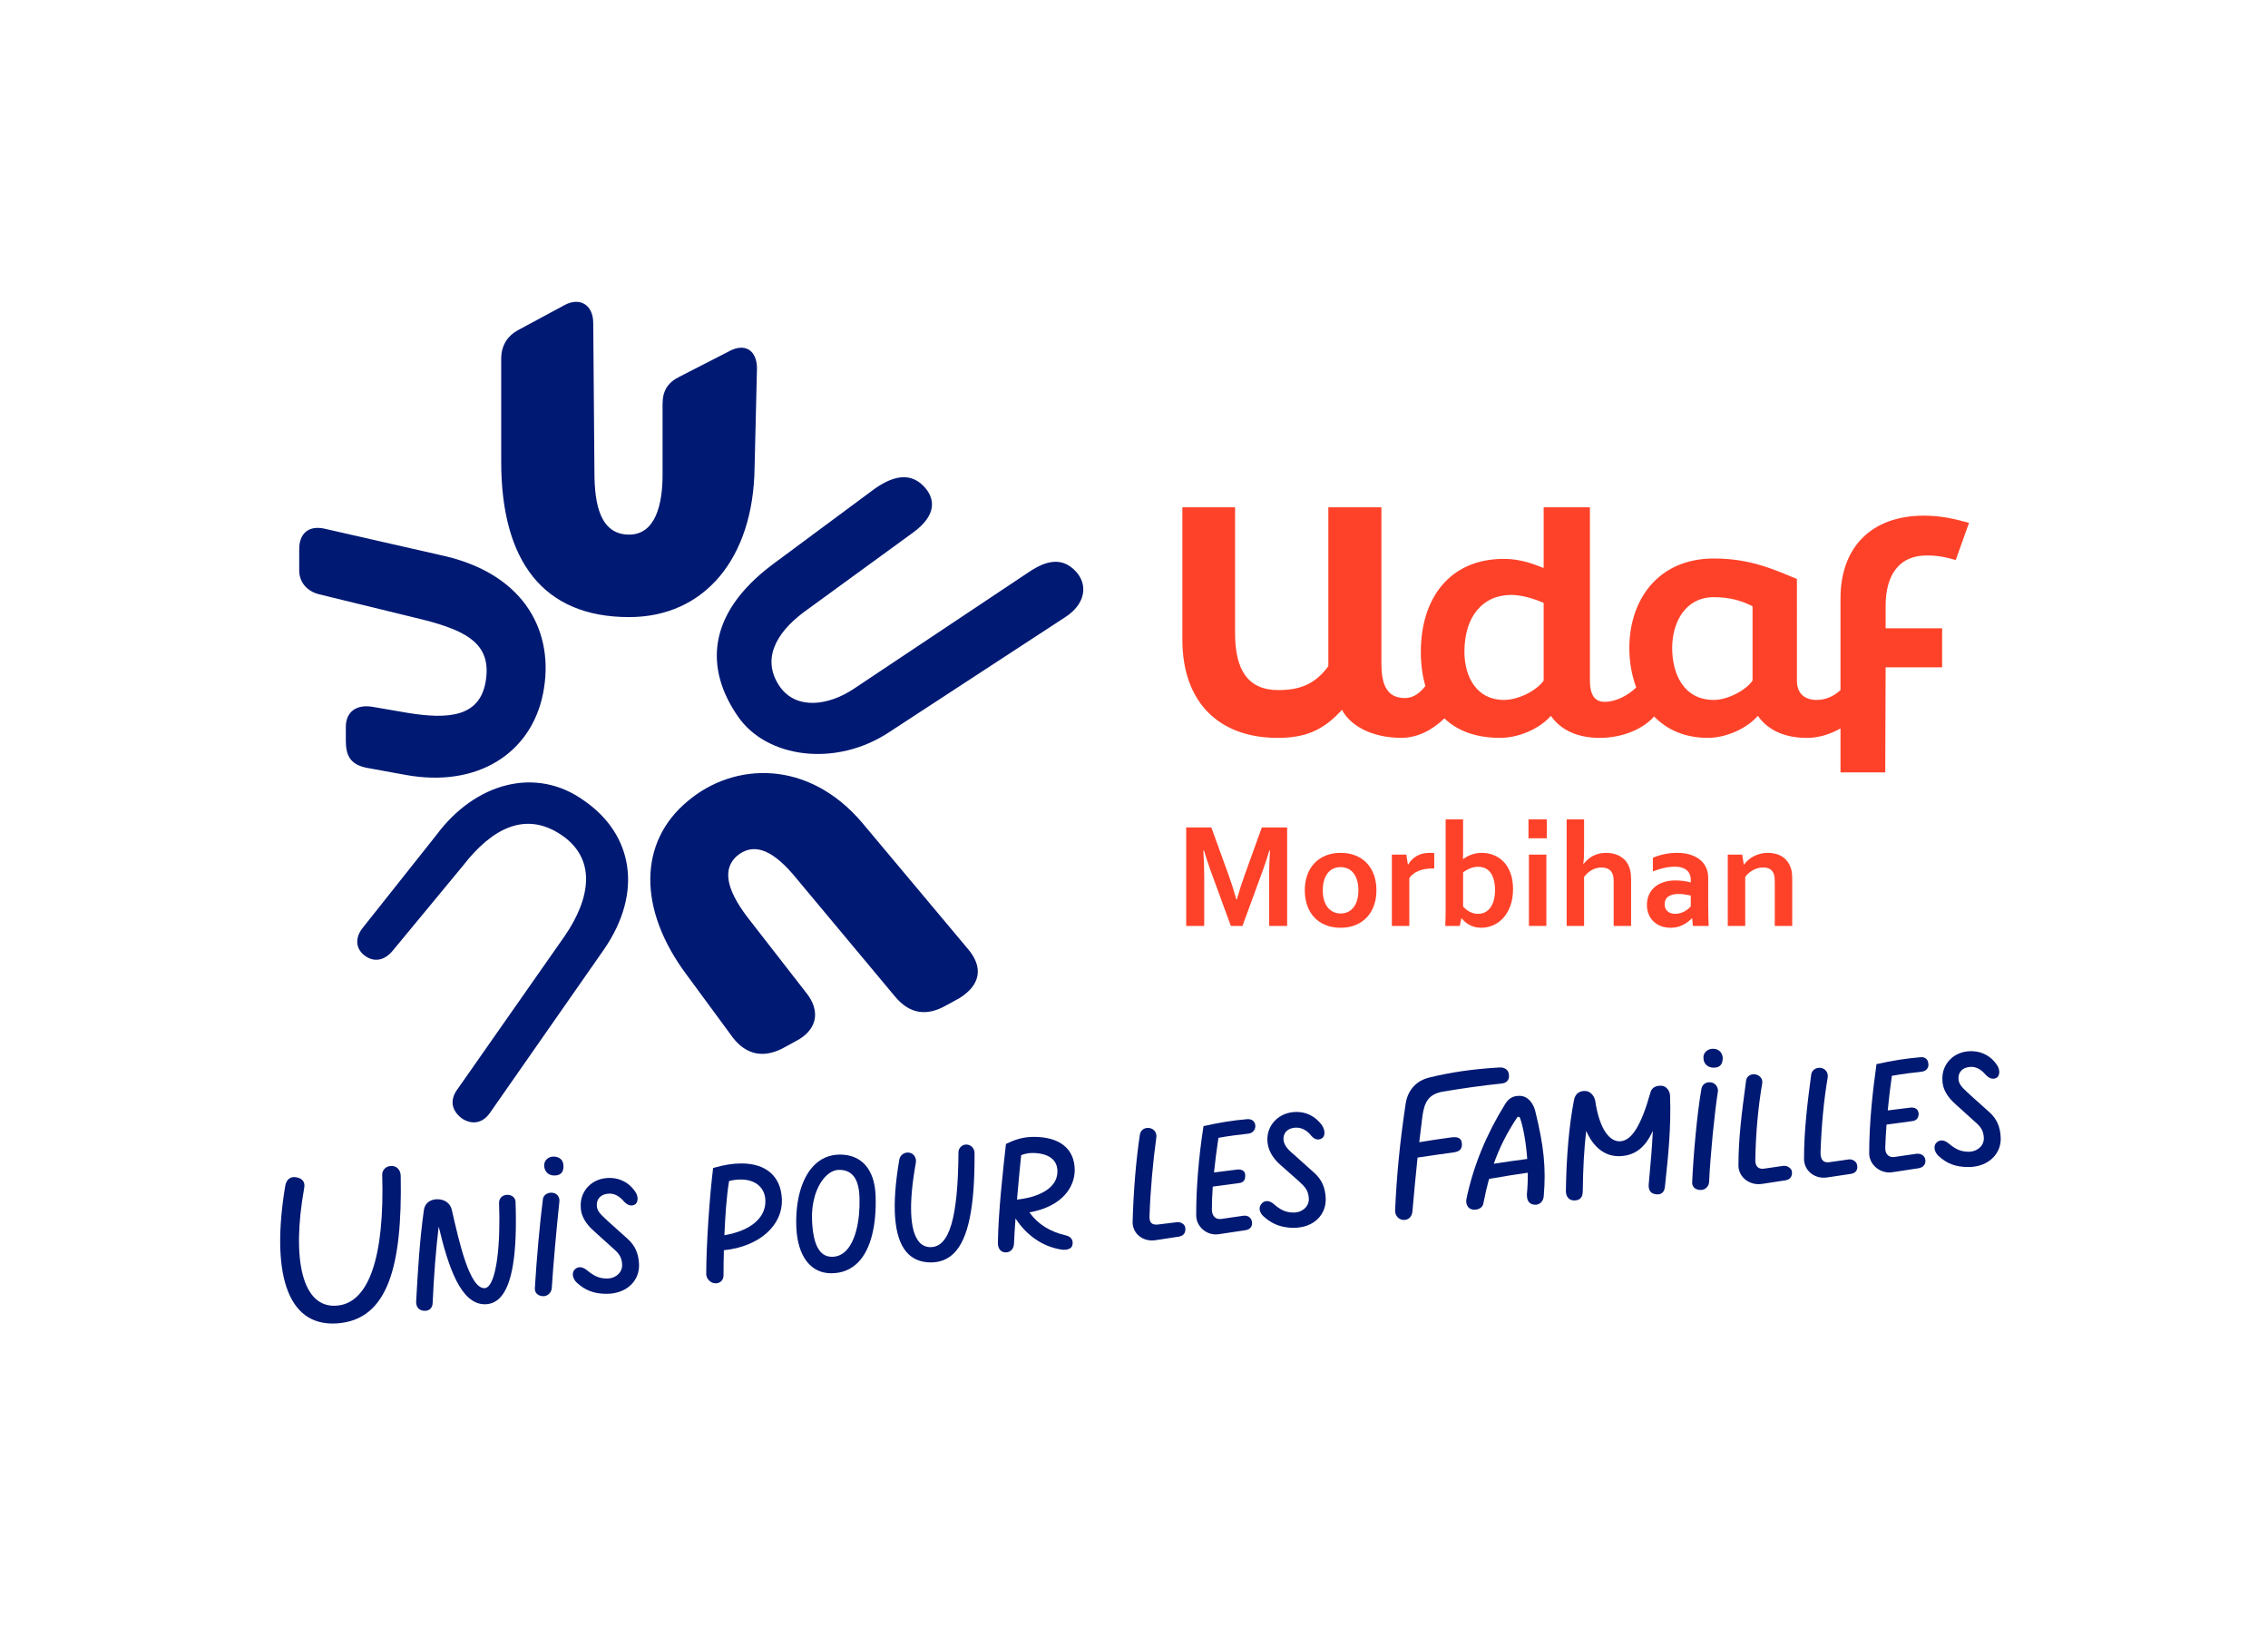 <?xml version="1.0" encoding="iso-8859-1"?>
<!-- Generator: Adobe Illustrator 23.0.3, SVG Export Plug-In . SVG Version: 6.00 Build 0)  -->
<svg version="1.1" id="Calque_1" xmlns="http://www.w3.org/2000/svg" xmlns:xlink="http://www.w3.org/1999/xlink" x="0px" y="0px"
	 viewBox="0 0 368.817 264.485" enable-background="new 0 0 368.817 264.485" xml:space="preserve">
<path fill="#001973" d="M119.987,116.458c4.664,6.802,15.937,8.357,24.683,2.527l28.57-18.658c3.304-2.138,3.693-5.248,1.749-7.385
	c-2.138-2.332-4.664-1.944-7.58,0l-28.57,19.047c-4.081,2.721-9.329,3.498-12.05-0.389c-2.915-4.276-0.777-8.551,3.887-12.05
	l17.88-13.022c3.693-2.721,3.693-5.442,1.555-7.58c-2.332-2.332-5.248-1.36-7.968,0.583l-16.52,12.244
	C114.739,99.938,114.739,108.878,119.987,116.458z M79.738,180.835l18.481-26.479c6.414-9.329,4.664-18.658-3.11-24.1
	c-7.968-5.831-17.88-2.915-24.1,5.442l-12.068,15.206c-1.36,1.749-0.972,3.498,0.389,4.47c1.555,1.166,3.304,0.777,4.664-0.972
	l11.29-13.652c4.664-6.025,10.106-8.94,15.937-5.053c5.831,3.887,4.859,10.301,0.583,16.52l-17.315,24.73
	c-1.36,1.749-1.166,3.498,0.583,4.859C76.822,182.973,78.572,182.584,79.738,180.835z M65.957,125.981
	c11.661,2.138,20.407-3.498,22.35-13.216c1.944-9.718-2.721-19.241-15.937-22.35l-19.63-4.47c-2.721-0.583-4.081,0.972-4.081,3.304
	v3.498c0,2.138,1.555,3.498,3.304,3.887l16.714,4.081c7.774,1.944,11.272,4.276,10.301,10.106
	c-0.972,5.636-5.831,6.219-12.827,5.053l-5.636-0.972c-2.527-0.389-4.276,0.777-4.276,3.304v2.138c0,2.332,0.583,3.887,3.304,4.47
	L65.957,125.981z M127.178,170.487l2.138-1.166c3.498-1.749,4.276-4.859,1.749-7.968l-9.523-12.244
	c-3.693-4.859-3.887-7.968-1.749-9.912c2.527-2.138,5.442-1.36,9.135,2.915l16.714,20.018c2.332,2.721,5.053,3.11,8.163,1.36
	l2.138-1.166c3.498-2.138,4.081-5.053,1.36-8.163l-17.103-20.407c-8.746-10.301-20.796-9.912-28.375-3.498
	c-7.968,6.608-8.163,17.492-0.194,28.181l7.58,10.301C121.347,171.459,124.068,172.042,127.178,170.487z M102.301,100.326
	c12.244,0,20.213-9.523,20.407-24.294l0.389-16.131c0-2.915-1.944-4.276-4.664-2.721l-7.968,4.081
	c-1.944,0.972-2.721,2.332-2.721,4.47v11.467c0,4.859-1.166,9.718-5.442,9.718c-4.664,0-5.636-4.859-5.636-10.106L96.47,52.516
	c0-2.915-2.138-4.276-4.664-2.915l-7.58,4.081c-1.749,0.972-2.721,2.527-2.721,4.664v16.714
	C81.505,91.192,88.307,100.326,102.301,100.326z"/>
<path fill="#FE4229" d="M313.293,90.307c1.788,0,3.083,0.247,4.747,0.74l2.158-6.042c-2.466-0.678-4.624-1.171-7.336-1.171
	c-8.569,0-13.563,5.179-13.563,13.44v14.928c-1.093,0.979-2.347,1.594-3.946,1.594c-1.171,0-3.144-0.493-3.144-3.144V94.129
	c-3.884-1.603-7.645-3.329-13.501-3.329c-9.124,0-13.748,6.781-13.748,14.549c0,2.195,0.365,4.404,1.116,6.42
	c-1.322,1.286-3.294,2.335-5.123,2.335c-1.171,0-2.404-0.555-2.404-3.452V82.477h-7.521v9.864c-1.726-0.678-3.822-1.48-6.473-1.48
	c-8.816,0-13.501,6.412-13.501,15.104c0,2.013,0.243,3.886,0.742,5.566c-0.885,1.132-1.958,1.956-3.332,1.956
	c-2.959,0-3.822-2.219-3.822-5.61v-25.4h-8.631v25.831c-2.158,2.959-4.685,3.884-8.138,3.884c-4.932,0-7.028-3.267-7.028-9.247
	V82.477h-8.569v21.516c0,10.234,5.98,15.844,15.166,15.967c4.747,0.062,7.706-1.171,10.789-4.562c1.233,2.404,4.562,4.5,9.494,4.562
	c2.853,0.035,5.262-1.341,7.161-3.169c2.093,2.004,5.076,3.169,9.053,3.169c3.144,0,6.473-1.541,8.261-3.576
	c1.726,2.466,4.624,3.637,8.199,3.576c3.456-0.061,6.726-1.378,8.592-3.474c2.057,2.114,4.934,3.474,8.731,3.474
	c3.021,0,6.35-1.541,8.138-3.576c1.726,2.466,4.624,3.637,8.199,3.576c1.866-0.033,3.672-0.647,5.24-1.532v7.142h7.275l0.062-17.077
	h9.186v-6.35h-9.186v-3.637C306.635,93.451,308.854,90.307,313.293,90.307z M251.026,110.651c-1.171,1.665-4.131,3.144-6.473,3.144
	c-4.377,0-6.412-3.699-6.412-7.83c0-5.733,2.959-9.247,7.645-9.247c1.726,0,3.822,0.678,5.24,1.295V110.651z M284.996,110.651
	c-1.171,1.665-4.131,3.144-6.288,3.144c-4.932,0-6.781-4.254-6.781-8.446c0-4.131,2.096-8.261,6.781-8.261
	c2.651,0,4.624,0.617,6.288,1.48V110.651z"/>
<g>
	<path fill="#001973" d="M174.766,190.228c0-3.429-2.42-5.396-6.639-5.396c-1.771,0-3.076,0.448-4.49,1.122l-0.049,0.024
		l-0.006,0.054c-0.435,3.844-1.243,10.998-1.31,16.038c0,0.891,0.424,1.465,1.136,1.537c0.047,0.004,0.094,0.005,0.139,0.005
		c0.349,0,0.656-0.114,0.892-0.334c0.258-0.241,0.413-0.588,0.448-1.007c0.052-1.181,0.137-2.587,0.252-4.183
		c1.805,2.787,4.429,4.58,7.419,5.06c0.783,0.132,1.659-0.054,1.811-0.656c0.111-0.372,0.08-0.736-0.088-1.025
		c-0.174-0.298-0.485-0.507-0.899-0.603c-2.655-0.613-4.614-1.843-5.984-3.758C172.827,196.136,174.766,192.927,174.766,190.228z
		 M171.955,190.553L171.955,190.553c-0.067,2.821-3.418,4.155-6.574,4.472c0.256-3.028,0.532-5.793,0.679-7.214
		c0.533-0.228,1.203-0.362,1.805-0.362c1.521,0,2.688,0.375,3.376,1.083C171.739,189.044,171.98,189.725,171.955,190.553z"/>
	<path fill="#001973" d="M157.137,186.076c-0.703,0-1.275,0.572-1.275,1.274c-0.07,10.655-1.473,15.407-4.547,15.407
		c-0.758,0-1.39-0.296-1.879-0.88c-1.511-1.806-1.688-6.235-0.511-12.806c0.142-0.712-0.223-1.407-0.847-1.615
		c-0.38-0.139-0.808-0.097-1.171,0.115c-0.353,0.207-0.594,0.55-0.659,0.941c-1.294,7.533-0.914,12.582,1.13,15.007
		c0.964,1.144,2.31,1.723,4.003,1.723c1.498,0,2.763-0.509,3.761-1.512c2.328-2.342,3.388-7.505,3.337-16.248
		C158.478,186.601,157.796,186.076,157.137,186.076z"/>
	<path fill="#001973" d="M136.597,187.711c-1.686,0-3.129,0.614-4.291,1.827c-1.967,2.054-2.99,5.716-2.806,10.049
		c0.212,4.645,2.326,7.419,5.657,7.419c1.779,0,3.271-0.612,4.434-1.82c1.984-2.06,2.976-5.909,2.794-10.841
		C142.226,190.129,140.116,187.711,136.597,187.711z M139.77,194.745c0.109,3.859-0.702,7.063-2.169,8.572
		c-0.651,0.67-1.429,1.01-2.312,1.01c-2.024,0-3.083-1.959-3.238-5.991c-0.123-2.816,0.707-5.511,2.164-7.033
		c0.694-0.725,1.473-1.108,2.252-1.108C138.611,190.195,139.691,191.683,139.77,194.745z"/>
	<path fill="#001973" d="M82.497,194.252c-0.764,0-1.34,0.548-1.34,1.278c0.256,6.898-0.415,12.224-1.709,13.567
		c-0.212,0.22-0.44,0.331-0.679,0.331c-2.401,0-4.058-7.291-5.268-12.611c-0.213-1.138-1.127-1.846-2.386-1.846
		c-1.202,0-2.062,0.701-2.19,1.786c-0.697,5.073-0.962,9.727-1.218,14.228l-0.024,0.428c-0.094,0.935,0.328,1.562,1.129,1.677
		c0.097,0.014,0.192,0.021,0.282,0.021c0.339,0,0.628-0.097,0.845-0.286c0.277-0.24,0.423-0.611,0.423-1.071
		c0.183-4.272,0.545-8.835,0.978-12.343c1.576,6.63,3.6,12.633,7.494,12.633c0.961,0,1.794-0.358,2.475-1.064
		c1.993-2.063,2.82-7.163,2.529-15.585C83.838,194.842,83.369,194.252,82.497,194.252z"/>
	<path fill="#001973" d="M120.57,189.15c-1.388,0-2.874,0.237-4.541,0.723l-0.062,0.018l-0.008,0.063
		c-0.538,4.296-1.113,12.239-1.113,17.216c0,0.6,0.598,1.471,1.537,1.471c0.739,0,1.275-0.536,1.275-1.275
		c0-1.281,0.02-2.698,0.058-4.105c5.769-0.597,9.641-4.04,9.427-8.395C126.961,191.234,124.565,189.15,120.57,189.15z
		 M124.463,195.139c0.117,2.83-2.371,4.95-6.664,5.685c0.113-2.686,0.335-6.342,0.763-8.816c0.626-0.165,1.245-0.242,1.942-0.242
		C122.845,191.765,124.399,193.089,124.463,195.139z"/>
	<path fill="#001973" d="M90.185,193.997L90.185,193.997c-0.432-0.158-0.938-0.116-1.321,0.108
		c-0.314,0.184-0.519,0.474-0.576,0.822c-0.487,3.78-1.026,9.728-1.308,14.46c-0.033,0.358,0.067,0.675,0.289,0.918
		c0.254,0.278,0.649,0.431,1.115,0.431c0.658,0,1.272-0.579,1.341-1.269c0.244-3.927,0.8-9.924,1.242-14.122
		C91.038,194.853,90.764,194.214,90.185,193.997z"/>
	<path fill="#001973" d="M63.462,189.574c-0.785,0.065-1.308,0.72-1.308,1.374c0.393,13.214-2.093,20.998-7.457,21.326
		c-5.495,0.393-7.327-7.392-5.233-19.101c0.196-0.981-0.262-1.57-1.243-1.766s-1.635,0.327-1.832,1.374
		c-2.29,13.737,0.065,22.961,8.439,22.372c8.308-0.589,10.597-9.354,10.336-23.942C65.162,190.163,64.443,189.444,63.462,189.574z"
		/>
	<path fill="#001973" d="M102.057,201.407l-3.201-2.875c-0.146-0.145-0.301-0.289-0.456-0.433c-0.662-0.614-1.348-1.249-1.348-2.118
		c-0.025-0.528,0.126-0.969,0.45-1.308c0.375-0.393,0.962-0.618,1.611-0.618c0.872,0,1.639,0.426,2.417,1.346
		c0.605,0.604,1.197,0.743,1.761,0.402c0.205-0.146,0.34-0.401,0.38-0.719c0.065-0.502-0.12-1.068-0.489-1.511
		c-1.263-1.709-2.91-2.067-4.069-2.067c-1.387,0-2.628,0.504-3.494,1.419c-0.828,0.874-1.249,2.033-1.182,3.257
		c0,1.389,0.738,2.734,2.191,3.997l2.749,2.487l0.085,0.075c0.994,0.87,1.652,1.444,1.713,2.866
		c0.027,0.555-0.167,1.066-0.559,1.477c-0.471,0.493-1.161,0.776-1.894,0.776c-1.362,0-2.172-0.455-3.275-1.352
		c-0.435-0.356-0.867-0.521-1.262-0.483c-0.32,0.034-0.602,0.201-0.843,0.504c-0.407,0.61-0.105,1.445,0.406,1.956
		c1.38,1.303,2.848,1.859,4.908,1.859c1.632,0,3.064-0.547,4.034-1.54c0.835-0.857,1.262-1.964,1.231-3.205
		C103.859,203.807,103.267,202.475,102.057,201.407z"/>
	<path fill="#001973" d="M90.02,188.038c-0.89,0-1.537,0.619-1.537,1.478c0.066,0.984,0.705,1.595,1.668,1.595
		c0.506,0,0.889-0.136,1.139-0.403c0.255-0.273,0.367-0.678,0.332-1.199C91.622,188.615,90.993,188.038,90.02,188.038z"/>
	<path fill="#001973" d="M192.372,198.974c-0.266-0.209-0.634-0.316-0.969-0.273l-3.199,0.391c-0.461,0.024-0.783-0.06-0.987-0.264
		c-0.227-0.228-0.32-0.621-0.283-1.205c0.135-3.975,0.54-8.621,1.111-12.749c0.07-0.627-0.27-1.194-0.847-1.41
		c-0.42-0.151-0.883-0.117-1.24,0.094c-0.321,0.19-0.531,0.509-0.592,0.898c-0.621,4.096-1.039,9.119-1.179,14.141
		c-0.03,0.878,0.306,1.68,0.948,2.259c0.589,0.531,1.371,0.819,2.198,0.819c0.164,0,0.331-0.011,0.499-0.034l3.86-0.589
		c1.043-0.161,1.113-0.956,1.062-1.415C192.725,199.378,192.594,199.148,192.372,198.974z"/>
	<path fill="#001973" d="M289.986,189.543l-3.141,0.458c-0.446,0.053-0.794-0.035-1.032-0.261c-0.274-0.259-0.4-0.699-0.364-1.275
		c0.072-4.224,0.456-8.472,1.111-12.281c0.147-0.737-0.327-1.224-0.775-1.416c-0.409-0.186-0.898-0.162-1.278,0.062
		c-0.326,0.192-0.531,0.509-0.56,0.865l-0.077,0.575c-0.573,4.259-1.167,8.664-1.167,13.175c0,0.874,0.365,1.674,1.029,2.252
		c0.613,0.534,1.411,0.822,2.245,0.822c0.166,0,0.333-0.011,0.501-0.034l3.861-0.589c0.763-0.127,1.141-0.629,1.061-1.416
		C291.332,189.924,290.647,189.47,289.986,189.543z"/>
	<path fill="#001973" d="M203.696,182.16c-0.241-0.169-0.556-0.241-0.908-0.205c-2.337,0.2-4.434,0.534-7.012,1.114l-0.065,0.014
		l-0.011,0.066c-0.781,5.082-1.178,9.929-1.178,14.406c0,0.907,0.386,1.74,1.087,2.344c0.598,0.516,1.345,0.794,2.105,0.794
		c0.151,0,0.302-0.011,0.452-0.033l4.383-0.655c0.407-0.062,0.716-0.244,0.895-0.527c0.18-0.285,0.215-0.653,0.099-1.04
		c-0.188-0.564-0.698-0.863-1.348-0.785l-3.596,0.524c-0.438,0.052-0.793-0.042-1.058-0.277c-0.302-0.268-0.468-0.716-0.468-1.262
		c0-1.135,0.049-2.386,0.145-3.72l4.214-0.565c0.959-0.081,1.07-0.729,1.07-1.21c0-0.672-0.384-1.013-1.153-1.013
		c-0.001,0-0.002,0-0.003,0l-3.926,0.485c0.168-1.652,0.404-3.496,0.716-5.628c1.734-0.314,3.292-0.501,4.867-0.681
		c0.716-0.072,1.203-0.652,1.133-1.349C204.103,182.615,203.95,182.339,203.696,182.16z"/>
	<path fill="#001973" d="M323.489,180.801l-3.201-2.874c-0.145-0.145-0.3-0.289-0.455-0.432c-0.662-0.615-1.348-1.251-1.348-2.121
		c-0.025-0.528,0.126-0.969,0.449-1.308c0.375-0.392,0.962-0.618,1.612-0.618c0.872,0,1.638,0.426,2.417,1.345
		c0.605,0.605,1.195,0.742,1.76,0.402c0.205-0.145,0.34-0.4,0.381-0.718c0.065-0.502-0.12-1.069-0.49-1.512
		c-1.262-1.709-2.909-2.067-4.068-2.067c-1.387,0-2.628,0.504-3.495,1.419c-0.828,0.874-1.248,2.033-1.182,3.257
		c0,1.388,0.738,2.733,2.191,3.997l2.749,2.486l0.084,0.074c0.995,0.87,1.653,1.444,1.715,2.867
		c0.027,0.555-0.167,1.065-0.559,1.476c-0.464,0.487-1.172,0.777-1.895,0.777c-1.362,0-2.172-0.455-3.274-1.352
		c-0.436-0.356-0.867-0.53-1.262-0.482c-0.319,0.034-0.602,0.2-0.844,0.503c-0.407,0.611-0.104,1.446,0.407,1.957
		c1.379,1.302,2.847,1.858,4.907,1.858c1.632,0,3.064-0.547,4.034-1.54c0.835-0.857,1.262-1.964,1.231-3.205
		C325.292,183.201,324.699,181.869,323.489,180.801z"/>
	<path fill="#001973" d="M278.549,170.506c-0.463,0-0.898,0.186-1.193,0.509c-0.253,0.277-0.375,0.622-0.343,0.963
		c0,1.106,0.838,1.602,1.668,1.602c0.99,0,1.471-0.524,1.47-1.611C280.086,171.262,279.631,170.506,278.549,170.506z"/>
	<path fill="#001973" d="M312.294,171.881c-2.372,0.203-4.554,0.546-7.077,1.113l-0.066,0.015l-0.009,0.066
		c-0.548,3.962-1.178,9.18-1.178,14.405c0,0.89,0.387,1.714,1.089,2.32c0.611,0.526,1.399,0.818,2.176,0.818
		c0.149,0,0.298-0.011,0.445-0.032l4.317-0.654c0.429-0.066,0.758-0.262,0.949-0.564c0.18-0.285,0.219-0.64,0.11-1.003
		c-0.227-0.681-0.907-0.844-1.414-0.785l-3.597,0.523c-0.425,0.053-0.786-0.051-1.048-0.298c-0.295-0.279-0.446-0.729-0.412-1.237
		c0.037-1.163,0.105-2.418,0.204-3.733l4.09-0.555c0.742-0.062,1.135-0.48,1.135-1.22c-0.067-0.674-0.461-1.002-1.217-1.002
		c-0.002,0-0.002,0-0.003,0l-3.807,0.475c0.177-1.841,0.403-3.733,0.67-5.628c1.737-0.315,3.353-0.504,4.859-0.672
		c0.363-0.036,0.685-0.209,0.882-0.476c0.184-0.248,0.249-0.562,0.186-0.874C313.509,172.193,313.016,171.805,312.294,171.881z"/>
	<path fill="#001973" d="M300.649,188.496l-3.206,0.458c-0.423,0.052-0.75-0.028-0.977-0.23c-0.278-0.247-0.419-0.688-0.419-1.306
		c0.152-4.496,0.548-8.63,1.177-12.292c0.064-0.635-0.235-1.174-0.776-1.407c-0.397-0.18-0.866-0.164-1.255,0.043
		c-0.349,0.187-0.586,0.507-0.649,0.883c-0.621,4.623-1.178,9.153-1.178,13.75c0,0.891,0.365,1.699,1.028,2.277
		c0.594,0.518,1.371,0.797,2.187,0.797c0.164,0,0.329-0.011,0.495-0.034l3.927-0.589c0.391-0.065,0.677-0.225,0.85-0.475
		c0.17-0.247,0.22-0.575,0.146-0.942C301.928,188.862,301.29,188.422,300.649,188.496z"/>
	<path fill="#001973" d="M235.898,184.93c-1.677,0.233-3.355,0.466-5.102,0.77c0.159-1.397,0.332-2.824,0.523-4.303
		c0.327-2.29,1.047-3.532,3.336-3.925c2.747-0.458,6.215-0.981,9.485-1.308c0.85-0.065,1.308-0.589,1.243-1.308
		c0-0.916-0.72-1.374-1.57-1.308c-4.383,0.262-7.915,0.785-11.382,1.635c-2.159,0.523-3.533,2.093-3.86,4.317
		c-0.981,6.607-1.439,11.644-1.701,17.204c-0.065,0.916,0.589,1.635,1.439,1.635c0.785,0,1.308-0.589,1.374-1.374
		c0.263-2.964,0.525-5.821,0.837-8.767c1.962-0.307,3.954-0.578,5.9-0.849c0.916-0.131,1.374-0.523,1.308-1.439
		C237.664,184.864,236.814,184.799,235.898,184.93z"/>
	<path fill="#001973" d="M278.587,176.074L278.587,176.074c-0.435-0.181-0.9-0.163-1.28,0.046c-0.337,0.187-0.557,0.498-0.62,0.877
		c-0.716,4.034-1.31,10.802-1.506,15.119c-0.031,0.378,0.066,0.701,0.283,0.937c0.248,0.27,0.637,0.412,1.123,0.412
		c0.594,0,1.265-0.444,1.34-1.27c0.201-4.294,0.873-11.197,1.438-14.775C279.437,176.913,279.074,176.283,278.587,176.074z"/>
	<path fill="#001973" d="M213.721,190.68l-3.206-2.881c-0.813-0.688-1.734-1.466-1.798-2.546c-0.025-0.528,0.126-0.969,0.449-1.307
		c0.375-0.393,0.962-0.618,1.612-0.618c0.946,0,1.779,0.449,2.477,1.339c0.187,0.225,0.858,0.915,1.696,0.413
		c0.211-0.132,0.351-0.356,0.406-0.649c0.091-0.49-0.079-1.098-0.446-1.588c-1.073-1.371-2.441-2.065-4.067-2.065
		c-1.409,0-2.672,0.515-3.558,1.451c-0.829,0.875-1.249,2.022-1.184,3.231c0.074,1.469,0.79,2.775,2.191,3.993l2.812,2.484
		l0.152,0.142c0.884,0.822,1.522,1.415,1.582,2.8c0.027,0.555-0.167,1.066-0.559,1.477c-0.471,0.493-1.161,0.776-1.894,0.776
		c-1.38,0-2.221-0.495-3.206-1.348c-0.411-0.374-0.861-0.554-1.272-0.509c-0.332,0.037-0.621,0.219-0.832,0.521
		c-0.49,0.629-0.167,1.464,0.404,1.964c1.033,0.918,2.424,1.856,4.906,1.856c1.608,0,3.018-0.537,3.969-1.511
		c0.836-0.857,1.262-1.975,1.231-3.234C215.524,193.078,214.931,191.747,213.721,190.68z"/>
	<path fill="#001973" d="M270.25,176.525l-0.002-0.001c-1.016-0.072-1.67,0.327-1.866,1.119c-1.509,5.395-3.1,7.909-5.009,7.909
		c-1.881,0-3.362-2.463-3.96-6.592c-0.132-0.723-0.739-1.512-1.528-1.585c-1.065-0.072-1.748,0.464-1.935,1.518
		c-0.788,4.109-1.229,9.066-1.31,14.737c0,0.934,0.526,1.537,1.34,1.537c0.959,0,1.406-0.488,1.406-1.535
		c0.05-3.831,0.218-6.781,0.557-9.774c1.56,3.568,3.933,4.112,5.233,4.112c2.564,0,4.355-1.316,5.603-4.129
		c-0.137,2.922-0.367,5.408-0.631,8.26l-0.031,0.342c-0.087,0.949,0.215,1.497,0.921,1.673c0.459,0.125,0.875,0.085,1.174-0.113
		c0.286-0.189,0.46-0.508,0.519-0.951l0.094-0.879c0.44-4.121,0.94-8.791,0.757-13.98
		C271.582,177.446,271.046,176.597,270.25,176.525z"/>
	<path fill="#001973" d="M247.084,178.16c-1.08,0-1.767,0.412-2.373,1.42c-3.067,4.976-5.104,9.972-6.227,15.271
		c-0.12,0.521-0.03,1.018,0.244,1.364c0.238,0.299,0.594,0.457,1.029,0.457c0.796,0,1.4-0.439,1.47-1.06
		c0.286-1.452,0.588-2.743,0.919-3.946c2.402-0.432,4.447-0.734,5.944-0.954l0.353-0.052c0.014,1.244-0.036,2.438-0.148,3.56
		c0,0.736,0.209,1.214,0.64,1.46c0.451,0.243,0.968,0.25,1.383,0.017c0.428-0.24,0.691-0.704,0.723-1.272
		c0.388-4.478,0.029-8.082-1.377-13.769C249.363,179.448,248.526,178.16,247.084,178.16z M248.352,188.42
		c-1.603,0.199-3.551,0.491-5.436,0.78c0.904-2.568,2.09-4.931,3.732-7.431c0.053-0.105,0.219-0.208,0.305-0.208
		c0.072,0,0.112,0.018,0.239,0.208C247.741,183.382,248.173,185.861,248.352,188.42z"/>
</g>
<g>
	<g>
		<path fill="#FE4229" d="M201.126,146.24c0.351-1.26,0.785-2.612,1.304-4.055l2.764-7.656h4.115v16.006h-2.931v-8.111
			c0-1.188,0.048-2.568,0.144-4.139h-0.107c-0.136,0.455-0.295,0.965-0.479,1.531c-0.184,0.566-0.375,1.125-0.574,1.675
			l-3.314,9.044h-1.89l-3.313-9.044c-0.2-0.55-0.391-1.108-0.574-1.675c-0.184-0.566-0.343-1.077-0.479-1.531h-0.108
			c0.096,1.476,0.144,2.851,0.144,4.127v8.123h-2.931v-16.006h4.091l2.763,7.621c0.462,1.268,0.897,2.632,1.304,4.091H201.126z"/>
		<path fill="#FE4229" d="M223.832,144.745c0,0.909-0.136,1.739-0.407,2.488c-0.271,0.75-0.66,1.392-1.167,1.926
			c-0.506,0.535-1.119,0.947-1.836,1.238s-1.519,0.437-2.404,0.437c-0.909,0-1.725-0.146-2.446-0.437s-1.334-0.704-1.836-1.238
			c-0.502-0.534-0.887-1.176-1.154-1.926s-0.401-1.579-0.401-2.488s0.136-1.739,0.407-2.488s0.66-1.392,1.167-1.926
			c0.506-0.535,1.118-0.947,1.836-1.238s1.52-0.437,2.405-0.437c0.909,0,1.725,0.146,2.446,0.437
			c0.722,0.291,1.334,0.704,1.836,1.238c0.502,0.534,0.887,1.176,1.154,1.926C223.698,143.006,223.832,143.835,223.832,144.745z
			 M220.9,144.745c0-0.614-0.071-1.156-0.215-1.627s-0.343-0.865-0.599-1.185c-0.255-0.319-0.562-0.558-0.921-0.718
			c-0.359-0.159-0.75-0.239-1.172-0.239c-0.415,0-0.799,0.08-1.154,0.239c-0.355,0.16-0.66,0.399-0.916,0.718
			c-0.255,0.319-0.454,0.714-0.598,1.185s-0.216,1.013-0.216,1.627s0.072,1.156,0.216,1.627s0.345,0.863,0.604,1.178
			c0.259,0.315,0.566,0.555,0.921,0.718c0.355,0.164,0.744,0.246,1.167,0.246s0.81-0.082,1.16-0.246
			c0.351-0.163,0.654-0.402,0.909-0.718c0.255-0.315,0.455-0.708,0.599-1.178S220.9,145.359,220.9,144.745z"/>
		<path fill="#FE4229" d="M233.234,141.192h-0.239c-0.869,0-1.633,0.129-2.291,0.389c-0.658,0.259-1.166,0.656-1.525,1.19v7.764
			h-2.835v-11.592h2.345l0.263,1.615H229c0.335-0.59,0.795-1.055,1.382-1.394c0.586-0.339,1.29-0.508,2.111-0.508
			c0.287,0,0.534,0.016,0.742,0.048V141.192z"/>
		<path fill="#FE4229" d="M246.047,144.542c0,1.044-0.152,1.97-0.455,2.775c-0.303,0.805-0.7,1.467-1.19,1.985
			c-0.491,0.519-1.043,0.903-1.657,1.155c-0.614,0.251-1.232,0.376-1.854,0.376c-0.438,0-0.833-0.054-1.185-0.161
			c-0.351-0.108-0.658-0.241-0.921-0.401s-0.484-0.327-0.664-0.502c-0.179-0.175-0.321-0.331-0.425-0.467h-0.048l-0.275,1.232
			h-2.345c0.016-0.343,0.03-0.768,0.042-1.274c0.012-0.506,0.018-0.987,0.018-1.442v-14.606h2.835v4.821
			c0,0.343-0.002,0.66-0.006,0.951c-0.004,0.292-0.01,0.517-0.018,0.676h0.024c0.184-0.128,0.383-0.251,0.598-0.371
			s0.451-0.228,0.706-0.323c0.255-0.096,0.53-0.171,0.826-0.227c0.295-0.056,0.606-0.083,0.933-0.083
			c0.646,0,1.274,0.118,1.884,0.353c0.61,0.235,1.152,0.594,1.627,1.077c0.474,0.483,0.851,1.101,1.13,1.854
			C245.907,142.693,246.047,143.56,246.047,144.542z M243.116,144.685c0-0.726-0.088-1.35-0.263-1.873
			c-0.176-0.522-0.405-0.921-0.688-1.196c-0.283-0.275-0.578-0.46-0.885-0.556c-0.307-0.096-0.612-0.144-0.915-0.144
			c-0.415,0-0.837,0.084-1.268,0.251c-0.431,0.168-0.822,0.391-1.172,0.67v5.551c0.111,0.128,0.249,0.262,0.413,0.401
			c0.164,0.14,0.347,0.268,0.55,0.383c0.204,0.116,0.425,0.211,0.664,0.287c0.239,0.076,0.494,0.114,0.766,0.114
			c0.462,0,0.867-0.094,1.214-0.281c0.347-0.187,0.638-0.453,0.873-0.795c0.235-0.343,0.413-0.751,0.533-1.226
			C243.056,145.795,243.116,145.267,243.116,144.685z"/>
		<path fill="#FE4229" d="M248.559,133.212h2.979v3.074h-2.979V133.212z M248.63,138.943h2.835v11.592h-2.835V138.943z"/>
		<path fill="#FE4229" d="M257.603,137.938c0,0.598-0.01,1.09-0.03,1.477c-0.02,0.387-0.054,0.736-0.102,1.047h0.048
			c0.167-0.223,0.373-0.447,0.616-0.67c0.243-0.223,0.51-0.417,0.801-0.58s0.622-0.297,0.993-0.401
			c0.371-0.104,0.779-0.155,1.226-0.155c0.383,0,0.755,0.038,1.119,0.113c0.363,0.076,0.702,0.193,1.017,0.353
			c0.315,0.16,0.603,0.367,0.861,0.622c0.259,0.255,0.477,0.558,0.652,0.909c0.151,0.303,0.263,0.646,0.335,1.029
			c0.071,0.383,0.107,0.85,0.107,1.399v7.453h-2.835v-7.07c0-0.358-0.017-0.652-0.048-0.879c-0.032-0.228-0.088-0.425-0.168-0.592
			c-0.167-0.351-0.406-0.598-0.718-0.742c-0.311-0.144-0.666-0.215-1.064-0.215c-0.55,0.008-1.059,0.14-1.525,0.395
			c-0.466,0.255-0.896,0.63-1.286,1.124v7.979h-2.835v-17.322h2.835V137.938z"/>
		<path fill="#FE4229" d="M275.176,149.302h-0.048c-0.16,0.168-0.351,0.339-0.574,0.515s-0.479,0.341-0.766,0.497
			c-0.287,0.155-0.606,0.281-0.957,0.376s-0.73,0.144-1.136,0.144c-0.551,0-1.065-0.085-1.543-0.257s-0.889-0.419-1.232-0.742
			c-0.343-0.323-0.612-0.714-0.808-1.172s-0.293-0.971-0.293-1.537c0-0.622,0.113-1.181,0.341-1.675
			c0.227-0.495,0.544-0.914,0.951-1.256c0.406-0.343,0.893-0.604,1.459-0.784c0.566-0.179,1.192-0.269,1.878-0.269
			c0.502,0,0.965,0.032,1.388,0.096c0.422,0.064,0.793,0.14,1.113,0.227v-0.466c0-0.271-0.046-0.532-0.138-0.784
			c-0.092-0.251-0.239-0.474-0.443-0.67c-0.203-0.195-0.468-0.351-0.795-0.466s-0.726-0.173-1.196-0.173
			c-0.574,0-1.148,0.063-1.723,0.191c-0.574,0.127-1.196,0.319-1.866,0.574v-2.213c0.582-0.255,1.2-0.451,1.854-0.586
			c0.653-0.135,1.34-0.207,2.058-0.215c0.845,0,1.585,0.104,2.219,0.311c0.634,0.208,1.165,0.493,1.591,0.855
			c0.426,0.363,0.746,0.792,0.957,1.286s0.317,1.033,0.317,1.615v4.366c0,0.766,0.008,1.424,0.024,1.974
			c0.016,0.551,0.032,1.041,0.048,1.472h-2.56L275.176,149.302z M274.949,145.594c-0.271-0.064-0.583-0.122-0.934-0.174
			c-0.351-0.052-0.706-0.078-1.064-0.078c-0.694,0-1.242,0.138-1.645,0.413c-0.403,0.275-0.604,0.696-0.604,1.262
			c0,0.263,0.046,0.493,0.138,0.688s0.215,0.357,0.371,0.484c0.156,0.127,0.337,0.223,0.544,0.287
			c0.207,0.064,0.427,0.096,0.658,0.096c0.287,0,0.558-0.038,0.813-0.114c0.255-0.076,0.49-0.171,0.706-0.287
			c0.215-0.115,0.409-0.245,0.58-0.389s0.317-0.283,0.437-0.418V145.594z"/>
		<path fill="#FE4229" d="M283.574,140.558h0.048c0.167-0.239,0.379-0.475,0.634-0.706c0.255-0.231,0.546-0.435,0.874-0.61
			c0.327-0.175,0.688-0.317,1.083-0.425c0.395-0.107,0.815-0.161,1.262-0.161c0.422,0,0.832,0.048,1.226,0.144
			c0.395,0.096,0.756,0.245,1.083,0.448c0.327,0.204,0.616,0.467,0.867,0.79c0.251,0.323,0.448,0.708,0.592,1.155
			c0.08,0.247,0.134,0.516,0.162,0.807c0.028,0.292,0.042,0.628,0.042,1.011v7.524h-2.835v-7.082c0-0.311-0.012-0.578-0.036-0.802
			c-0.024-0.223-0.068-0.418-0.131-0.586c-0.144-0.367-0.361-0.63-0.652-0.79s-0.644-0.239-1.059-0.239
			c-0.55,0-1.079,0.13-1.585,0.389c-0.507,0.259-0.955,0.636-1.346,1.13v7.979h-2.835v-11.592h2.345L283.574,140.558z"/>
	</g>
</g>
</svg>
